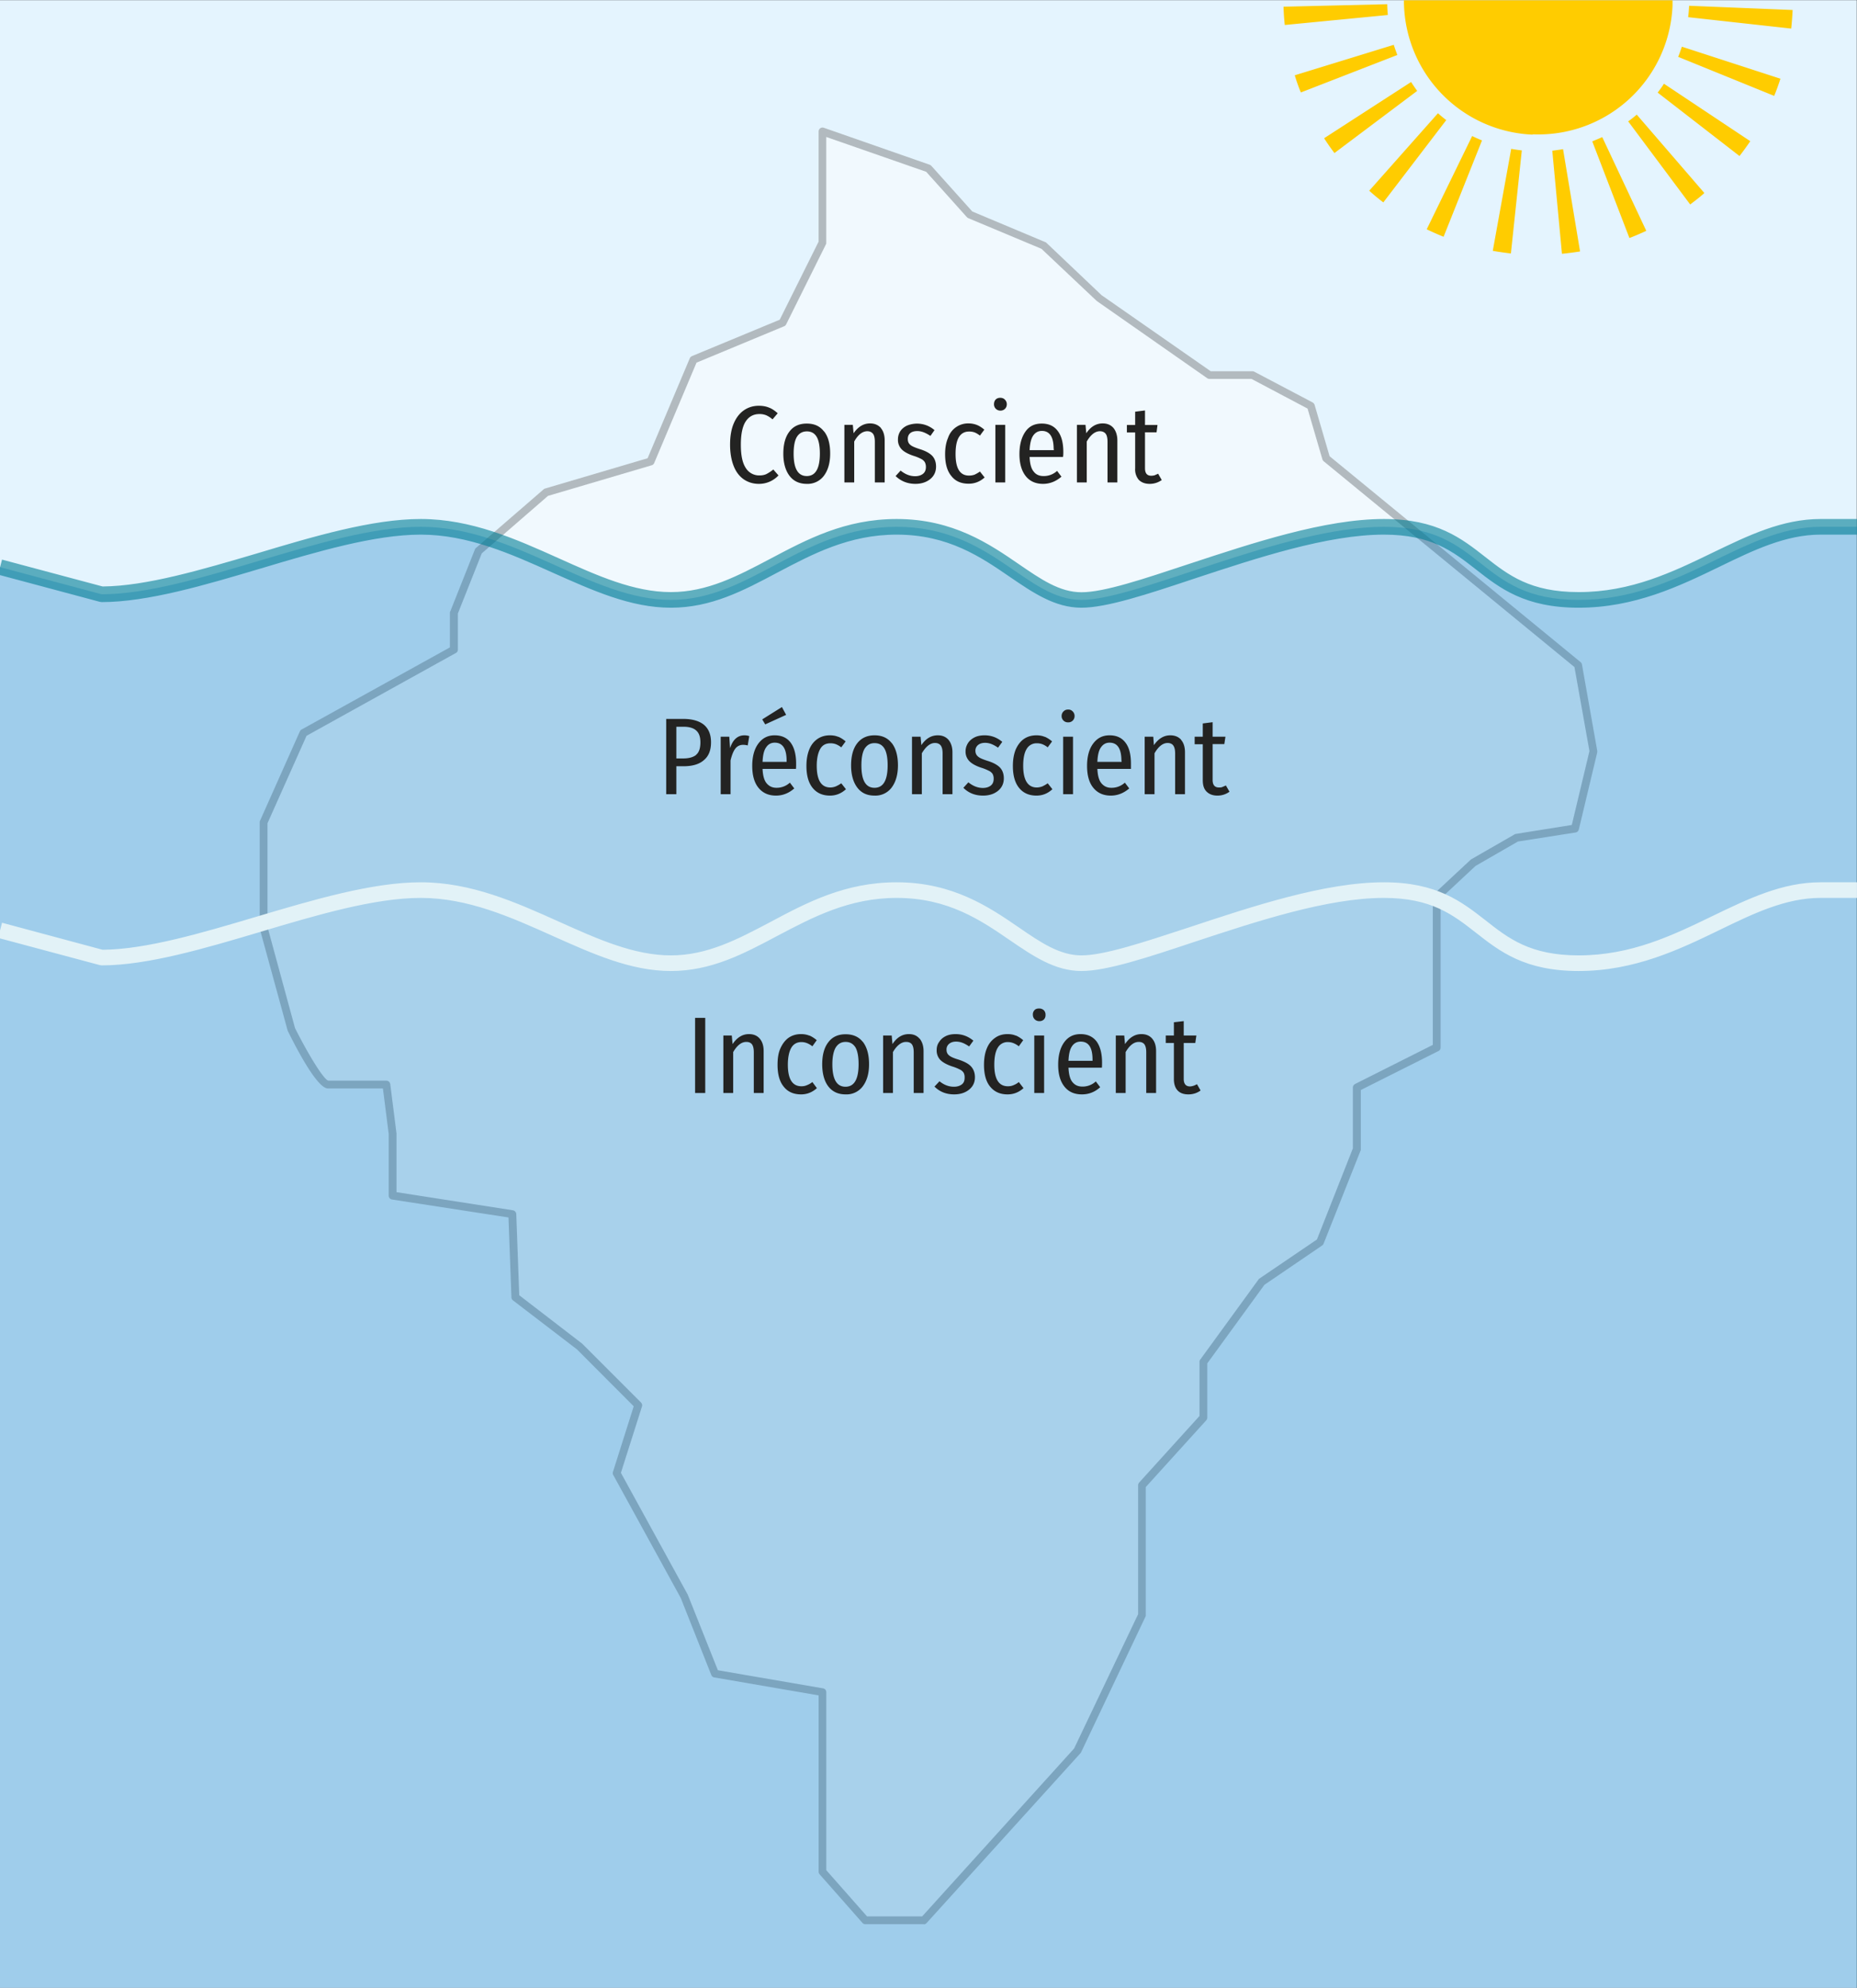 <svg xmlns="http://www.w3.org/2000/svg" id="Calque_1" x="0" y="0" version="1.1" viewBox="0 0 118.913 127.277" xml:space="preserve"><rect x="0" y="0" width="118.913" height="127.277" fill="#333333" stroke="none"/><style>.st7{fill:#232322}.st8{fill:#fc0}</style><path fill="#e4f4fe" d="M0 .01H118.9v127.27H0z"/><g opacity=".48"><path fill="#fff" d="M52.67 8.42v7.1l-2.56 5.14-5.7 2.37-2.75 6.52-6.7 1.97-4.32 3.76-1.57 3.95v2.37l-9.64 5.33-2.56 5.72v6.73l1.77 6.5s1.77 3.56 2.36 3.56 3.74 0 3.74 0l.4 3.16v3.95l7.66 1.18.2 5.34 4.13 3.16 3.74 3.75-1.38 4.34 4.33 7.9 1.97 4.94 6.88 1.18v11.5l2.75 3.12h3.74l9.83-10.86 4.13-8.7v-8.29l3.94-4.34V87.2l3.73-5.13 3.74-2.55 2.36-5.94v-3.95L92 67.07v-9.65l2.36-2.2 2.76-1.58 3.73-.6 1.18-4.93-.98-5.53-16.13-13.23-.98-3.36-3.74-1.97h-2.75l-7.08-4.94-3.54-3.35-4.72-1.98-2.66-2.96-6.78-2.37z"/><path fill="#7b7b7b" d="M59.16 123.2h-3.74a.25.25 0 01-.19-.08L52.48 120a.25.25 0 01-.06-.16v-11.29l-6.68-1.15a.25.25 0 01-.19-.15l-1.96-4.94-4.32-7.87a.25.25 0 01-.02-.2l1.33-4.2-3.63-3.64-4.1-3.14a.25.25 0 01-.1-.19l-.19-5.12-7.46-1.15a.25.25 0 01-.21-.25V72.6l-.37-2.91H21c-.61 0-1.74-2-2.58-3.7l-1.79-6.54c0-.02 0-.05 0-.07v-6.73c0-.03 0-.07.02-.1l2.55-5.72c.03-.05.06-.1.11-.12l9.5-5.26v-2.22c0-.03.01-.06.03-.1l1.57-3.95a.24.24 0 01.07-.1l4.32-3.74a.26.26 0 01.1-.06l6.57-1.94 2.7-6.4c.03-.07.08-.11.14-.14l5.62-2.33 2.49-5V8.42a.25.25 0 01.33-.24l6.79 2.37c.04.02.07.04.1.07l2.62 2.92 4.67 1.96c.02 0 .05.02.07.04l3.54 3.36 6.99 4.87h2.67c.04 0 .08.01.12.03l3.74 1.97c.06.04.1.09.12.15l.96 3.29 16.07 13.18c.05.04.08.09.09.15l.98 5.53c0 .03 0 .07 0 .1l-1.18 4.94c-.03.1-.1.17-.2.19l-3.7.58-2.71 1.56-2.24 2.09v9.54c0 .1-.05.18-.13.22l-4.98 2.5v3.8c0 .03 0 .06-.02.09l-2.36 5.94a.25.25 0 01-.09.12l-3.7 2.52-3.66 5.03v3.48c0 .06-.03.12-.07.17l-3.87 4.27v8.2c0 .03 0 .07-.02.1l-4.13 8.7a.27.27 0 01-.04.05l-9.84 10.86a.25.25 0 01-.18.09zm-3.63-.5h3.52l9.73-10.75 4.1-8.6V95.1c0-.06.02-.12.06-.17l3.87-4.27v-3.46c0-.05.01-.1.04-.14l3.74-5.14a.27.27 0 01.06-.06l3.68-2.5 2.3-5.83v-3.9c0-.1.06-.18.15-.23l4.97-2.5v-9.49c0-.07.03-.13.08-.18l2.36-2.2 2.8-1.61a.24.24 0 01.09-.03l3.57-.57 1.13-4.73-.96-5.38-16.05-13.17a.26.26 0 01-.09-.13l-.95-3.25-3.59-1.9h-2.69a.25.25 0 01-.14-.04l-7.08-4.95-3.54-3.34-4.68-1.96a.26.26 0 01-.09-.06L59.31 11l-6.4-2.23v6.76c0 .04 0 .08-.02.11l-2.55 5.13a.25.25 0 01-.13.12l-5.61 2.33-2.71 6.43a.25.25 0 01-.16.14l-6.64 1.96-4.24 3.68-1.53 3.85v2.32c0 .09-.05.17-.13.21l-9.56 5.3-2.5 5.6v6.64l1.76 6.47c.76 1.52 1.8 3.27 2.13 3.37h3.72c.13 0 .23.1.25.22l.4 3.16v3.76l7.45 1.16c.12.02.21.12.22.24l.19 5.2 4.03 3.1 3.77 3.77c.06.07.09.16.06.25l-1.35 4.25 4.28 7.8 1.93 4.84 6.74 1.16c.12.02.2.12.2.24v11.4l2.62 2.97z"/></g><g opacity=".5"><path fill="#0073c0" d="M118.91 127.28V33.73c-.62 0-1.38 0-2.33 0-5.02 0-8.96 4.68-15.5 4.68s-6-4.68-12.46-4.68c-6.46 0-15.78 4.68-19.37 4.68-3.58 0-5.73-4.68-11.83-4.68s-9.32 4.68-14.46 4.68-10-4.68-16.02-4.68c-6 0-14.64 4.32-20.43 4.32l-6.52-1.74v90.97h118.92z" opacity=".6"/></g><path fill="#e2f2f7" d="M101.09 62.17c-3.45 0-5.05-1.25-6.59-2.46-1.46-1.14-2.84-2.22-5.88-2.22-3.62 0-8.15 1.5-12.15 2.82-3 1-5.6 1.86-7.22 1.86-1.7 0-3.1-.96-4.58-1.97-1.85-1.27-3.95-2.71-7.25-2.71-3.05 0-5.38 1.24-7.64 2.43-2.18 1.16-4.24 2.25-6.82 2.25s-5-1.1-7.58-2.25c-2.67-1.2-5.42-2.43-8.44-2.43-2.96 0-6.67 1.1-10.25 2.17-3.56 1.06-7.24 2.15-10.18 2.15l-.13-.02-6.5-1.74.25-.97 6.44 1.73c2.79-.02 6.37-1.08 9.83-2.11 3.66-1.09 7.44-2.21 10.54-2.21 3.23 0 6.09 1.28 8.85 2.52 2.47 1.11 4.8 2.16 7.17 2.16 2.34 0 4.29-1.04 6.36-2.13 2.36-1.26 4.8-2.55 8.1-2.55 3.6 0 5.94 1.6 7.82 2.89 1.4.96 2.61 1.79 4.01 1.79 1.46 0 3.98-.84 6.91-1.8 4.07-1.35 8.68-2.88 12.46-2.88 3.39 0 4.97 1.24 6.5 2.43 1.47 1.16 2.86 2.25 5.97 2.25 3.36 0 6.01-1.28 8.57-2.52 2.3-1.11 4.47-2.16 6.92-2.16h2.33v1h-2.33c-2.23 0-4.3 1-6.48 2.06-2.54 1.23-5.42 2.62-9.01 2.62z"/><path d="M49.25 26.1c.19.07.37.2.55.36l-.33.39c-.14-.12-.27-.2-.4-.26a1.13 1.13 0 00-.44-.08c-.37 0-.66.15-.87.46s-.32.81-.32 1.5c0 .68.1 1.17.32 1.5a1 1 0 00.87.47c.18 0 .34-.03.47-.1s.27-.16.42-.28l.33.38a1.7 1.7 0 01-1.26.54c-.36 0-.68-.1-.95-.28-.28-.19-.5-.47-.65-.84s-.24-.84-.24-1.39c0-.54.08-1 .24-1.37.16-.37.38-.65.66-.84.28-.19.6-.28.94-.28.25 0 .47.04.66.12zM52.76 27.61c.27.33.4.81.4 1.43 0 .6-.14 1.07-.4 1.42a1.3 1.3 0 01-1.1.52c-.47 0-.84-.17-1.1-.51s-.4-.82-.4-1.42c0-.61.13-1.09.4-1.43.26-.34.63-.5 1.1-.5.48 0 .84.16 1.1.5zm-1.73.36c-.14.23-.21.59-.21 1.08 0 .95.28 1.43.84 1.43.56 0 .84-.48.84-1.44 0-.49-.07-.85-.21-1.08-.14-.23-.35-.34-.62-.34s-.49.11-.64.35zM56.4 27.4c.17.2.25.47.25.8v2.69h-.63v-2.6c0-.24-.04-.42-.12-.52-.08-.1-.2-.16-.36-.16-.31 0-.6.22-.84.66v2.62h-.63V27.2h.54l.05.54c.29-.42.64-.63 1.05-.63.3 0 .52.1.7.29zM59.84 27.54l-.26.37c-.15-.1-.3-.18-.43-.23a1.12 1.12 0 00-.4-.08c-.2 0-.35.04-.46.13s-.16.22-.16.38c0 .15.05.28.15.36.1.1.3.18.6.28.37.11.64.26.8.42s.26.4.26.7c0 .34-.13.61-.38.81s-.57.3-.94.3c-.5 0-.93-.17-1.27-.5l.32-.35c.3.24.6.36.93.36.2 0 .37-.05.5-.15s.19-.25.19-.43a.65.65 0 00-.07-.32.59.59 0 00-.24-.21 2.9 2.9 0 00-.5-.2c-.35-.12-.6-.26-.75-.42a.87.87 0 01-.23-.62c0-.2.05-.37.15-.53.1-.15.24-.27.43-.36a1.7 1.7 0 011.76.29zM62.56 27.21c.17.07.32.17.47.3l-.28.38a1.4 1.4 0 00-.33-.2.99.99 0 00-.37-.06c-.27 0-.49.11-.64.35s-.22.6-.22 1.09c0 .92.28 1.38.86 1.38.13 0 .25-.02.36-.06.1-.05.22-.11.34-.2l.3.38c-.3.27-.64.4-1.02.4-.47 0-.84-.15-1.1-.48-.28-.33-.41-.8-.41-1.41 0-.4.06-.75.19-1.05a1.35 1.35 0 011.32-.92c.2 0 .37.04.53.1zM64.35 25.59a.4.4 0 01.12.3.4.4 0 01-.11.28.4.4 0 01-.3.12.4.4 0 01-.41-.4c0-.12.03-.22.1-.3s.18-.12.3-.12.23.04.3.12zm.02 1.62v3.68h-.63V27.2h.63zM68.07 29.26h-2.14c.02.43.1.74.26.93.15.2.36.29.63.29a1.24 1.24 0 00.87-.33l.28.37c-.35.3-.74.46-1.18.46-.48 0-.85-.17-1.11-.5s-.4-.8-.4-1.4c0-.6.13-1.08.38-1.44s.6-.52 1.05-.52c.44 0 .78.15 1.02.47.24.31.36.76.36 1.35 0 .1 0 .2-.02.32zm-.6-.51c0-.77-.25-1.16-.75-1.16-.24 0-.42.1-.56.3-.13.19-.21.5-.23.93h1.55v-.07zM71.3 27.4c.16.2.25.47.25.8v2.69h-.63v-2.6c0-.24-.04-.42-.12-.52-.08-.1-.2-.16-.37-.16-.3 0-.59.22-.84.66v2.62h-.63V27.2h.55l.05.54c.28-.42.63-.63 1.05-.63.3 0 .52.1.69.29zM74.4 30.73c-.24.17-.5.25-.78.25-.3 0-.53-.09-.7-.26a1.03 1.03 0 01-.23-.73v-2.3h-.53v-.48h.53v-.85l.63-.08v.93h.8l-.06.47h-.74v2.3c0 .32.13.48.4.48.07 0 .15-.01.22-.03.06-.03.14-.06.22-.1l.23.4z" class="st7"/><g><path d="M45.07 46.4c.3.25.46.62.46 1.12 0 .52-.15.9-.47 1.16-.3.26-.74.38-1.29.38h-.46v1.79h-.65v-4.82h1.1c.57 0 1.01.13 1.31.37zm-.5 1.93c.19-.15.28-.42.28-.8 0-.36-.09-.6-.27-.76s-.45-.24-.82-.24h-.45v2.03h.44c.37 0 .65-.08.83-.23zM47.98 47.13l-.1.6a.97.97 0 00-.3-.04.6.6 0 00-.5.25c-.12.16-.22.41-.3.75v2.16h-.63v-3.68h.55l.05.73c.18-.55.49-.82.92-.82.12 0 .22.02.31.05zM50.97 49.23h-2.14c.02.42.1.73.26.92s.36.29.63.29a1.24 1.24 0 00.86-.33l.28.37c-.34.3-.73.46-1.17.46-.48 0-.85-.17-1.12-.5s-.4-.8-.4-1.4c0-.6.13-1.08.39-1.43s.6-.53 1.04-.53c.45 0 .79.15 1.03.47.23.31.35.76.35 1.35 0 .1 0 .2-.01.33zm-.9-3.96l.27.5-1.34.61-.19-.32 1.26-.79zm.3 3.44c0-.77-.25-1.16-.76-1.16-.23 0-.42.1-.55.3-.14.19-.21.5-.23.93h1.54v-.07zM53.68 47.17c.16.07.32.17.47.3l-.28.38a1.4 1.4 0 00-.34-.2.99.99 0 00-.36-.06c-.28 0-.5.11-.64.35s-.23.6-.23 1.09c0 .92.29 1.39.87 1.39.13 0 .25-.03.35-.07.11-.05.23-.11.35-.2l.3.38c-.3.28-.65.41-1.02.41-.47 0-.84-.16-1.11-.49-.27-.33-.4-.8-.4-1.41 0-.4.06-.75.18-1.05s.3-.52.53-.68c.22-.15.49-.23.79-.23.2 0 .38.03.54.1zM57.1 47.57c.26.33.4.81.4 1.43 0 .6-.14 1.07-.4 1.42a1.3 1.3 0 01-1.1.52c-.48 0-.84-.17-1.1-.51s-.4-.82-.4-1.42c0-.61.13-1.09.4-1.43.26-.33.63-.5 1.1-.5.47 0 .84.16 1.1.5zm-1.73.36c-.14.23-.21.59-.21 1.08 0 .96.28 1.43.84 1.43s.84-.48.84-1.44c0-.49-.07-.85-.21-1.08-.14-.23-.35-.34-.63-.34s-.48.12-.63.35zM60.74 47.37c.16.2.25.46.25.8v2.68h-.63v-2.6c0-.24-.04-.41-.12-.52-.08-.1-.2-.16-.37-.16-.3 0-.58.22-.84.66v2.62h-.63v-3.68h.55l.05.54c.28-.42.63-.63 1.05-.63.3 0 .52.1.69.29zM64.18 47.5l-.27.37c-.15-.1-.29-.18-.42-.23a1.13 1.13 0 00-.4-.08c-.2 0-.35.05-.46.14a.46.46 0 00-.17.37c0 .15.06.28.16.36.1.1.3.18.6.28.37.11.64.26.8.42s.26.4.26.7c0 .34-.13.61-.38.81s-.57.3-.95.3c-.5 0-.92-.16-1.26-.5l.32-.35c.3.24.6.36.93.36.2 0 .37-.05.5-.15s.19-.25.19-.43a.64.64 0 00-.07-.32.57.57 0 00-.24-.2 2.9 2.9 0 00-.5-.2c-.35-.12-.6-.26-.76-.43a.87.87 0 01-.23-.62c0-.2.06-.37.16-.53.1-.15.24-.27.42-.36s.4-.13.64-.13c.42 0 .8.14 1.13.42zM66.9 47.17c.16.07.32.17.47.3l-.28.38a1.36 1.36 0 00-.34-.2.98.98 0 00-.36-.06.72.72 0 00-.64.35c-.15.23-.23.6-.23 1.09 0 .92.3 1.39.87 1.39.13 0 .25-.03.36-.07.1-.05.22-.11.34-.2l.3.38c-.3.28-.64.41-1.02.41-.47 0-.84-.16-1.11-.49-.27-.33-.4-.8-.4-1.41 0-.4.06-.75.18-1.05.13-.29.3-.52.53-.68.22-.15.49-.23.8-.23.19 0 .37.03.53.1zM68.69 45.55a.4.4 0 01.12.3.4.4 0 01-.12.29.4.4 0 01-.3.11.4.4 0 01-.41-.4c0-.12.04-.22.12-.3s.17-.12.3-.12.21.04.29.12zm.02 1.62v3.68h-.63v-3.68h.63zM72.41 49.23h-2.14c.02.42.1.73.26.92s.36.29.63.29a1.24 1.24 0 00.87-.33l.28.37c-.35.3-.74.46-1.18.46-.48 0-.85-.17-1.12-.5s-.4-.8-.4-1.4c0-.6.13-1.08.39-1.43s.6-.53 1.05-.53c.44 0 .78.15 1.02.47.24.31.35.76.35 1.35 0 .1 0 .2 0 .33zm-.6-.52c0-.77-.25-1.16-.76-1.16-.23 0-.41.1-.55.3-.14.19-.21.5-.23.93h1.55v-.07zM75.63 47.37c.17.2.25.46.25.8v2.68h-.63v-2.6c0-.24-.04-.41-.12-.52-.07-.1-.2-.16-.36-.16-.3 0-.59.22-.84.66v2.62h-.63v-3.68h.55l.04.54c.29-.42.64-.63 1.05-.63.3 0 .53.1.7.29zM78.73 50.69c-.23.17-.5.25-.77.25-.3 0-.53-.09-.7-.26s-.24-.41-.24-.73v-2.3h-.52v-.48h.52v-.85l.63-.08v.93h.82l-.07.47h-.75v2.3c0 .32.14.48.4.48.08 0 .16 0 .22-.03.07-.03.15-.06.23-.1l.23.4z" class="st7"/></g><g><path d="M45.16 65.17v4.81h-.65v-4.81h.65zM48.65 66.5c.17.2.25.46.25.8v2.68h-.63v-2.6c0-.24-.04-.41-.12-.52-.08-.1-.2-.15-.36-.15-.31 0-.59.22-.84.65v2.62h-.63V66.3h.54l.05.55c.29-.43.64-.64 1.05-.64.3 0 .53.1.7.3zM51.83 66.3c.16.07.32.17.47.3l-.28.39a1.4 1.4 0 00-.34-.2.99.99 0 00-.36-.07c-.28 0-.5.12-.64.35s-.23.6-.23 1.1c0 .92.29 1.38.87 1.38.13 0 .24-.02.35-.07.11-.04.22-.1.35-.2l.29.39c-.3.27-.64.4-1.01.4-.48 0-.85-.16-1.11-.49-.27-.32-.4-.8-.4-1.4 0-.41.05-.76.18-1.05s.3-.52.52-.68c.23-.16.5-.24.8-.24.2 0 .37.03.54.1zM55.25 66.7c.26.34.4.81.4 1.44 0 .6-.14 1.06-.4 1.41a1.3 1.3 0 01-1.1.52c-.48 0-.84-.17-1.1-.5s-.4-.82-.4-1.43c0-.6.13-1.08.4-1.42.26-.34.63-.5 1.1-.5.47 0 .84.16 1.1.49zm-1.73.36c-.14.23-.22.6-.22 1.08 0 .96.28 1.44.84 1.44s.84-.48.84-1.44c0-.5-.07-.85-.2-1.08-.15-.23-.35-.35-.63-.35s-.48.12-.63.35zM58.89 66.5c.16.2.25.46.25.8v2.68h-.63v-2.6c0-.24-.04-.41-.12-.52-.08-.1-.2-.15-.37-.15-.3 0-.59.22-.84.65v2.62h-.63V66.3h.55l.05.55c.28-.43.63-.64 1.05-.64.3 0 .52.1.69.3zM62.33 66.63l-.27.37c-.15-.1-.29-.18-.42-.23a1.13 1.13 0 00-.41-.08c-.2 0-.34.05-.45.14a.46.46 0 00-.17.37c0 .16.05.28.16.37.1.09.3.18.6.27.37.12.64.26.8.43s.26.4.26.7c0 .34-.13.6-.38.8s-.57.3-.95.3c-.5 0-.92-.16-1.26-.5l.32-.34c.3.24.6.35.93.35.2 0 .37-.05.5-.15s.18-.24.18-.43a.64.64 0 00-.06-.31.57.57 0 00-.24-.21 2.9 2.9 0 00-.5-.2c-.35-.12-.6-.26-.76-.42a.87.87 0 01-.23-.63c0-.2.05-.37.16-.52.1-.16.24-.28.42-.37s.4-.13.63-.13c.43 0 .8.14 1.14.42zM65.05 66.3c.16.07.32.17.47.3l-.28.39a1.36 1.36 0 00-.34-.2.98.98 0 00-.36-.07.72.72 0 00-.64.35c-.15.23-.23.6-.23 1.1 0 .92.29 1.38.87 1.38.13 0 .25-.02.36-.07.1-.04.22-.1.34-.2l.3.39c-.3.27-.64.4-1.02.4-.47 0-.84-.16-1.11-.49-.27-.32-.4-.8-.4-1.4 0-.41.06-.76.18-1.05.12-.3.3-.52.53-.68.22-.16.49-.24.8-.24.19 0 .37.03.53.1zM66.84 64.68a.4.4 0 01.11.3.4.4 0 01-.1.29.4.4 0 01-.3.11.4.4 0 01-.41-.4c-.01-.12.03-.22.1-.3s.18-.11.3-.11.22.04.3.11zm.02 1.62v3.68h-.63V66.3h.63zM70.56 68.36h-2.14c.02.43.1.74.26.93s.36.28.63.28a1.24 1.24 0 00.86-.33l.28.37c-.34.31-.73.46-1.17.46-.48 0-.85-.16-1.12-.5s-.4-.8-.4-1.4c0-.6.13-1.08.38-1.43s.6-.53 1.05-.53c.45 0 .79.16 1.03.47.23.32.35.77.35 1.35 0 .1 0 .2-.01.33zm-.6-.52c0-.77-.25-1.15-.76-1.15-.23 0-.42.1-.55.29-.14.2-.21.5-.23.94h1.54v-.08zM73.78 66.5c.17.2.25.46.25.8v2.68h-.63v-2.6c0-.24-.04-.41-.12-.52-.08-.1-.2-.15-.36-.15-.31 0-.59.22-.84.65v2.62h-.63V66.3h.54l.05.55c.29-.43.64-.64 1.05-.64.3 0 .53.1.7.3zM76.88 69.82c-.23.17-.5.25-.78.25-.3 0-.53-.08-.69-.25s-.24-.42-.24-.73v-2.31h-.52v-.48h.52v-.85l.63-.07v.92h.81l-.07.48h-.74v2.3c0 .32.14.48.4.48.08 0 .15-.02.22-.04s.14-.06.23-.1l.23.4z" class="st7"/></g><g><path d="M98.15 8.6A8.6 8.6 0 00107.1.37c0-.12 0-.23 0-.35H89.9a8.6 8.6 0 008.25 8.6zM95.59 16.06c.38.07.77.12 1.16.17l.7-6.6a9.61 9.61 0 01-.68-.1l-1.18 6.53zM99.4 9.64l.62 6.61c.38-.04.78-.09 1.16-.15l-1.09-6.55c-.23.04-.46.07-.69.1zM104.26 7.77l3.97 5.32c.31-.23.62-.47.91-.73l-4.33-5.02c-.18.15-.36.3-.55.43zM101.96 9.05l2.38 6.19c.37-.14.73-.3 1.08-.46l-2.82-6c-.2.09-.42.18-.64.27zM107.46 3.64l6.15 2.5c.15-.36.28-.73.4-1.1l-6.31-2.05c-.08.22-.15.44-.24.65zM106.15 5.93l5.24 4.06c.24-.31.47-.63.69-.95l-5.53-3.68c-.12.2-.26.38-.4.57zM108.16.4c-.01.23-.03.47-.06.7l6.6.73c.04-.38.07-.78.09-1.16V.64l-6.63-.27V.4zM88.83.27l-6.64.16c.01.4.04.79.08 1.17l6.6-.64a9.84 9.84 0 01-.04-.7zM89.25 2.87l-6.34 1.95c.11.37.24.74.39 1.1l6.18-2.4a9.5 9.5 0 01-.23-.65zM91.36 14.68c.35.17.71.33 1.08.48l2.46-6.17a9.43 9.43 0 01-.63-.28l-2.91 5.97zM92.08 7.25l-4.4 4.96c.28.26.59.51.9.75l4.03-5.27a9.89 9.89 0 01-.53-.44zM90.36 5.25l-5.57 3.6c.2.32.43.64.66.95l5.3-3.98a10 10 0 01-.39-.57z" class="st8"/></g><path fill="#007d95" d="M101.09 38.91c-3.45 0-5.05-1.25-6.59-2.46-1.46-1.14-2.84-2.22-5.88-2.22-3.62 0-8.15 1.5-12.15 2.82-3 1-5.6 1.86-7.22 1.86-1.7 0-3.1-.96-4.58-1.97-1.85-1.27-3.95-2.71-7.25-2.71-3.05 0-5.38 1.24-7.64 2.43-2.18 1.16-4.24 2.25-6.82 2.25s-5-1.1-7.58-2.25c-2.67-1.2-5.42-2.43-8.44-2.43-2.96 0-6.67 1.1-10.25 2.17-3.56 1.06-7.24 2.15-10.18 2.15l-.13-.02-6.5-1.74.25-.96 6.44 1.72c2.79-.02 6.37-1.08 9.83-2.1 3.66-1.1 7.44-2.22 10.54-2.22 3.23 0 6.09 1.28 8.85 2.52 2.47 1.11 4.8 2.16 7.17 2.16 2.34 0 4.29-1.04 6.36-2.13 2.36-1.25 4.8-2.55 8.1-2.55 3.6 0 5.94 1.6 7.82 2.89 1.4.96 2.61 1.8 4.01 1.8 1.46 0 3.98-.85 6.91-1.82 4.07-1.34 8.68-2.87 12.46-2.87 3.39 0 4.97 1.24 6.5 2.44 1.47 1.15 2.86 2.24 5.97 2.24 3.36 0 6.01-1.28 8.57-2.52 2.3-1.11 4.47-2.16 6.92-2.16h2.33v1h-2.33c-2.23 0-4.3 1-6.48 2.06-2.54 1.23-5.42 2.62-9.01 2.62z" opacity=".6"/></svg>